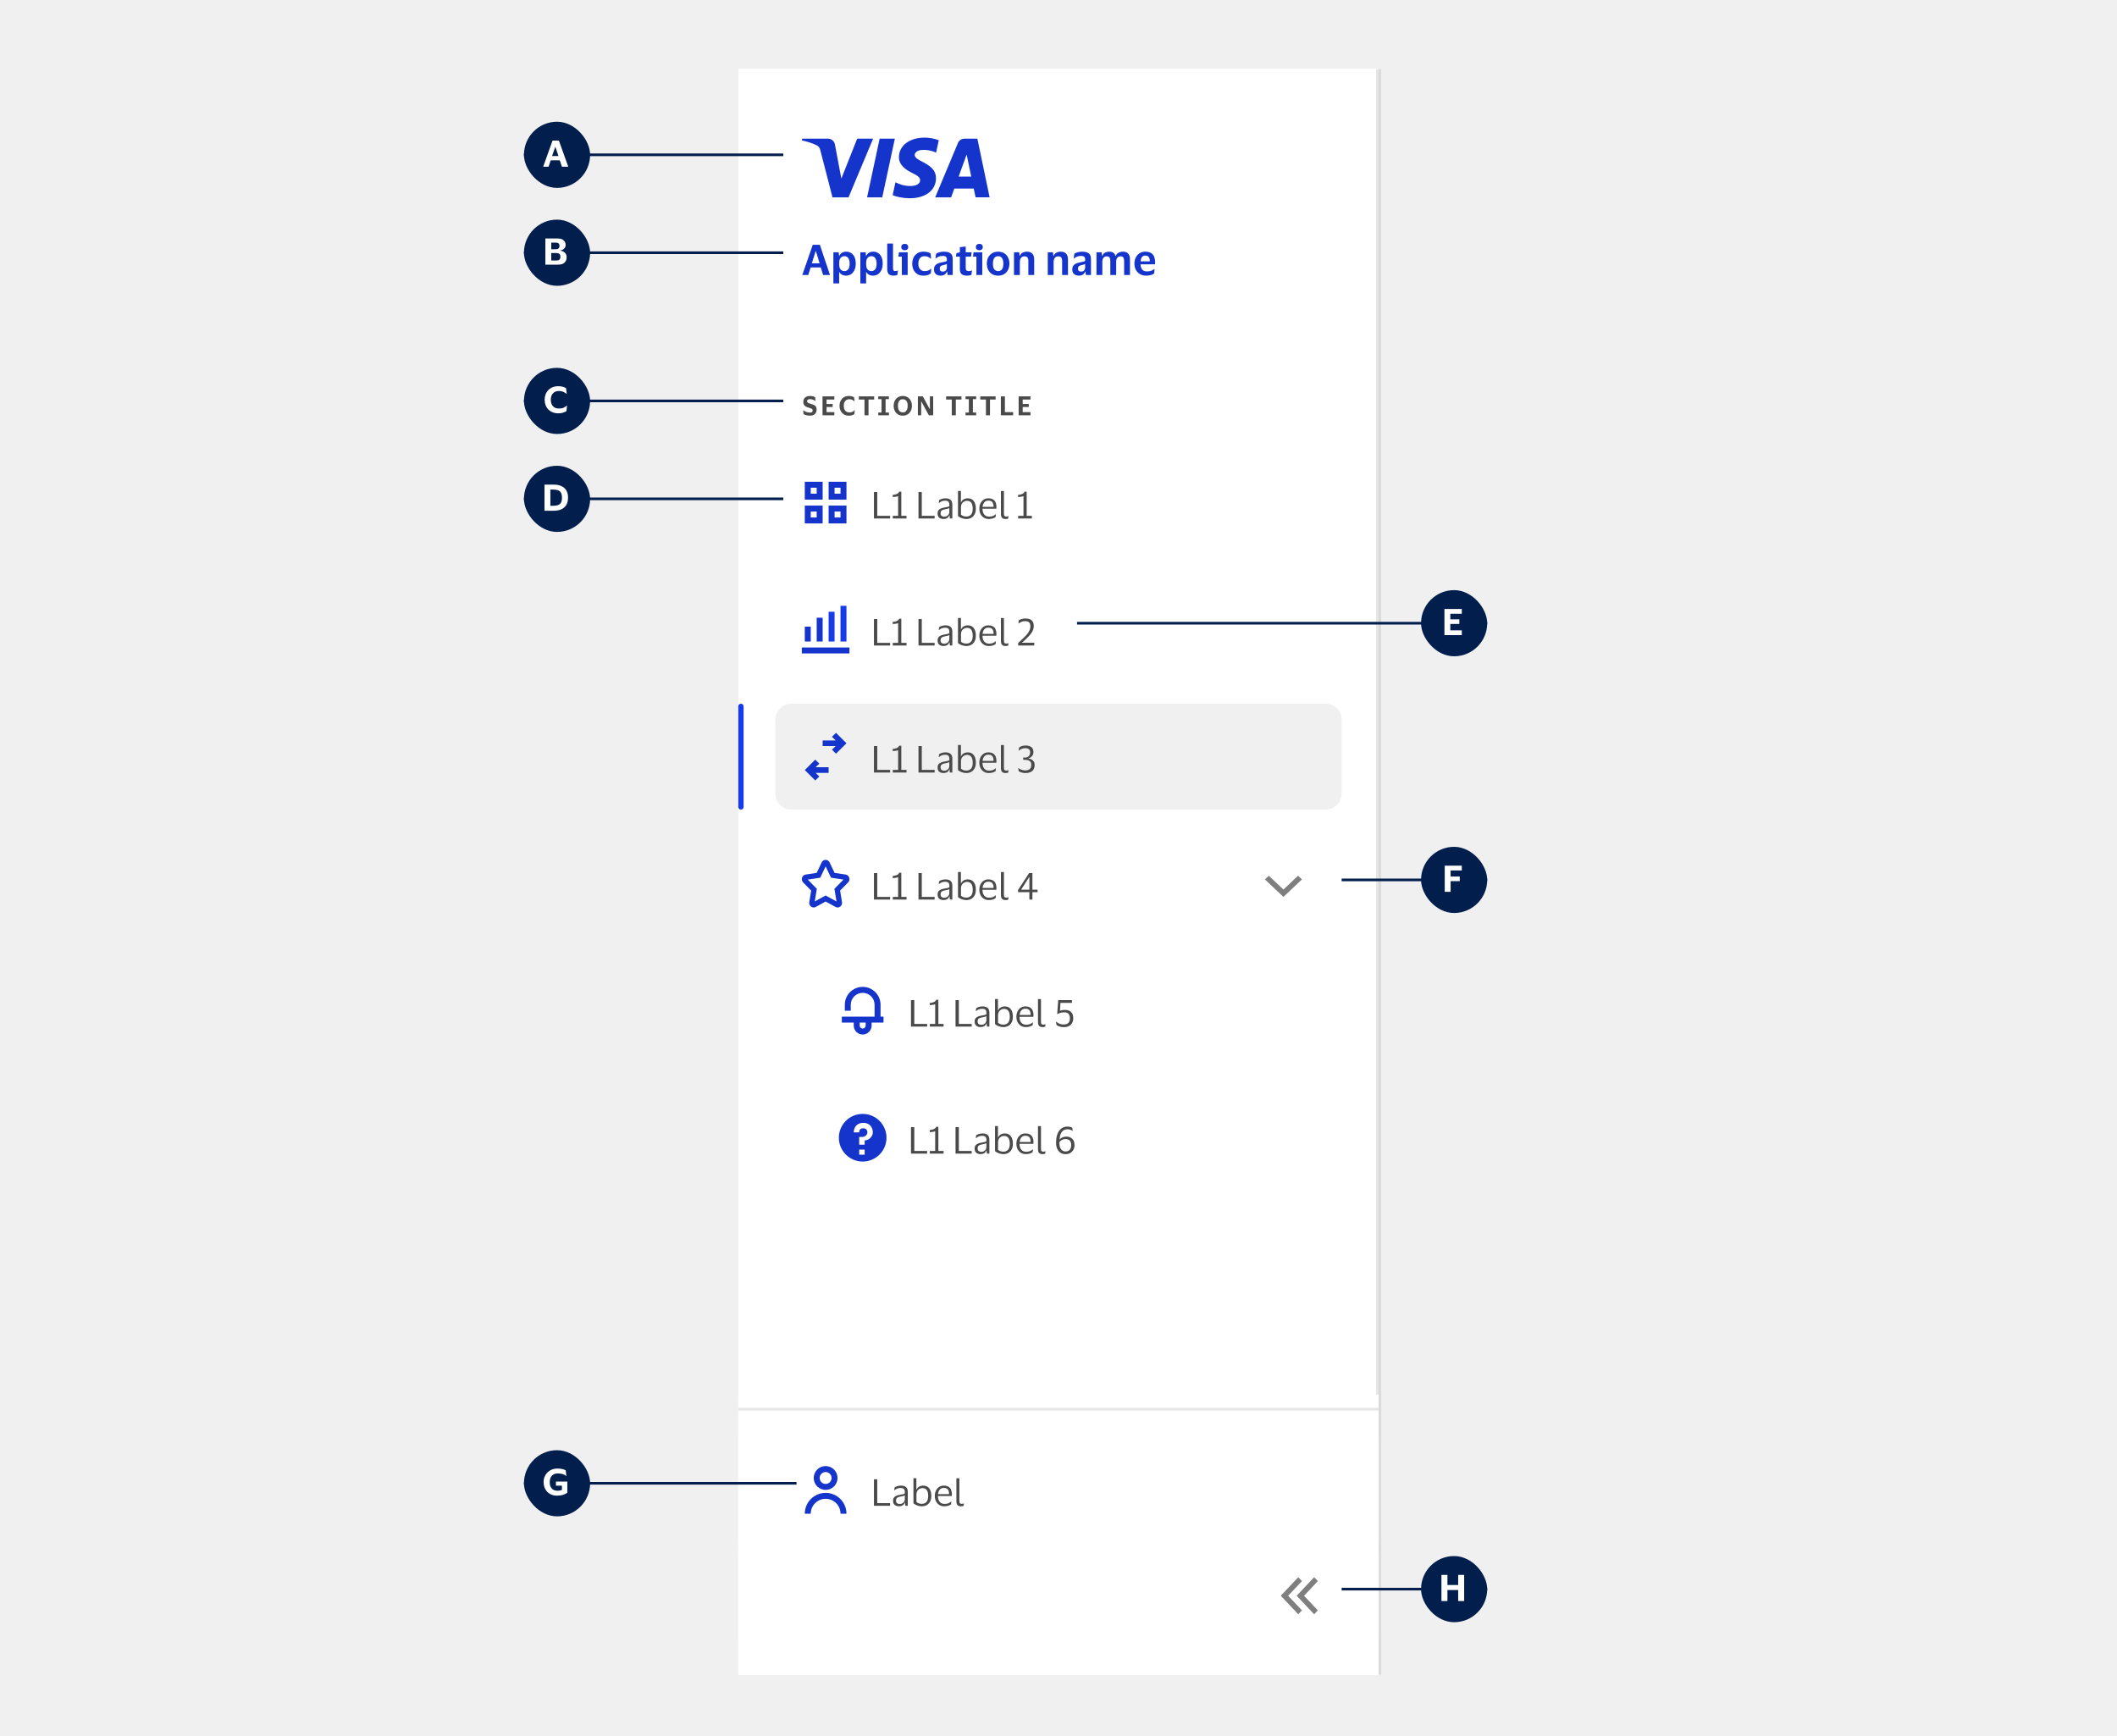 <svg width="800" height="656" viewBox="0 0 800 656" fill="none" xmlns="http://www.w3.org/2000/svg">
<rect width="800" height="656" fill="#F0F0F0"/>
<g filter="url(#filter0_d_36106_16233)">
<g filter="url(#filter1_d_36106_16233)">
<mask id="path-1-outside-1_36106_16233" maskUnits="userSpaceOnUse" x="279" y="24" width="243" height="607" fill="black">
<rect fill="white" x="279" y="24" width="243" height="607"/>
<path d="M279 24H521V631H279V24Z"/>
</mask>
<path d="M279 24H521V631H279V24Z" fill="white" shape-rendering="crispEdges"/>
<path d="M520 24V631H522V24H520Z" fill="black" fill-opacity="0.1" mask="url(#path-1-outside-1_36106_16233)"/>
<path fill-rule="evenodd" clip-rule="evenodd" d="M353.699 65.338C353.712 61.837 350.813 60.315 348.494 59.097C346.936 58.28 345.639 57.599 345.662 56.548C345.678 55.753 346.437 54.906 348.093 54.692C350.032 54.505 351.986 54.845 353.748 55.678L354.757 50.986C353.042 50.341 351.226 50.008 349.394 50C343.743 50 339.738 53.013 339.701 57.33C339.665 60.514 342.55 62.302 344.729 63.363C346.963 64.447 347.715 65.144 347.705 66.116C347.705 67.605 345.921 68.259 344.275 68.285C341.479 68.33 339.822 67.556 338.509 66.943L338.384 66.885L337.336 71.742C338.676 72.359 341.15 72.895 343.717 72.921C349.739 72.921 353.682 69.944 353.702 65.338H353.699ZM329.943 50.404L320.654 72.573H314.592L310.022 54.883C309.742 53.792 309.502 53.394 308.658 52.934C307.271 52.188 305.004 51.485 303 51.048L303.138 50.391H312.893C314.206 50.396 315.32 51.355 315.522 52.652L317.937 65.482L323.923 50.404H329.943ZM373.971 72.566H368.668L367.975 69.264H360.618L359.422 72.573H353.403L362.002 52.031C362.409 51.042 363.374 50.4 364.443 50.404H369.342L373.971 72.566ZM362.268 64.72L365.287 56.394L367.025 64.72H362.268ZM333.399 72.573L338.157 50.404H332.407L327.663 72.573H333.399Z" fill="#1434CB"/>
<path d="M305.432 101.921H303.176L307.144 90.497H309.816L313.656 101.921H311.048L310.168 99.057H306.328L305.432 101.921ZM306.792 97.489H309.72L308.328 92.913H308.216L306.792 97.489ZM323.379 97.633C323.379 98.572 323.214 99.382 322.883 100.065C322.563 100.737 322.131 101.254 321.587 101.617C321.043 101.98 320.43 102.161 319.747 102.161C319.129 102.161 318.595 102.038 318.147 101.793C317.71 101.537 317.39 101.212 317.187 100.817H317.107V105.089H314.931V93.329H316.931L317.091 94.737H317.171C317.342 94.225 317.667 93.825 318.147 93.537C318.627 93.249 319.171 93.105 319.779 93.105C320.473 93.105 321.091 93.276 321.635 93.617C322.179 93.948 322.606 94.449 322.915 95.121C323.225 95.782 323.379 96.62 323.379 97.633ZM317.139 97.153V98.097C317.139 98.844 317.321 99.425 317.683 99.841C318.057 100.246 318.542 100.449 319.139 100.449C319.726 100.449 320.195 100.22 320.547 99.761C320.899 99.292 321.075 98.582 321.075 97.633C321.075 96.684 320.899 95.975 320.547 95.505C320.195 95.036 319.726 94.801 319.139 94.801C318.542 94.801 318.057 95.009 317.683 95.425C317.321 95.831 317.139 96.406 317.139 97.153ZM333.567 97.633C333.567 98.572 333.402 99.382 333.071 100.065C332.751 100.737 332.319 101.254 331.775 101.617C331.231 101.98 330.618 102.161 329.935 102.161C329.316 102.161 328.783 102.038 328.335 101.793C327.898 101.537 327.578 101.212 327.375 100.817H327.295V105.089H325.119V93.329H327.119L327.279 94.737H327.359C327.53 94.225 327.855 93.825 328.335 93.537C328.815 93.249 329.359 93.105 329.967 93.105C330.66 93.105 331.279 93.276 331.823 93.617C332.367 93.948 332.794 94.449 333.103 95.121C333.412 95.782 333.567 96.62 333.567 97.633ZM327.327 97.153V98.097C327.327 98.844 327.508 99.425 327.871 99.841C328.244 100.246 328.73 100.449 329.327 100.449C329.914 100.449 330.383 100.22 330.735 99.761C331.087 99.292 331.263 98.582 331.263 97.633C331.263 96.684 331.087 95.975 330.735 95.505C330.383 95.036 329.914 94.801 329.327 94.801C328.73 94.801 328.244 95.009 327.871 95.425C327.508 95.831 327.327 96.406 327.327 97.153ZM337.466 99.329C337.466 99.777 337.536 100.076 337.674 100.225C337.813 100.364 338.032 100.433 338.33 100.433C338.64 100.433 338.938 100.364 339.226 100.225H339.322L339.098 101.905C338.981 101.98 338.778 102.038 338.49 102.081C338.202 102.134 337.957 102.161 337.754 102.161C336.901 102.161 336.272 101.964 335.866 101.569C335.472 101.174 335.274 100.518 335.274 99.601V90.033H337.466V99.329ZM341.9 92.561C341.516 92.561 341.201 92.454 340.956 92.241C340.71 92.028 340.588 91.734 340.588 91.361C340.588 90.977 340.71 90.678 340.956 90.465C341.201 90.252 341.516 90.145 341.9 90.145C342.294 90.145 342.609 90.252 342.844 90.465C343.078 90.678 343.196 90.977 343.196 91.361C343.196 91.734 343.078 92.028 342.844 92.241C342.609 92.454 342.294 92.561 341.9 92.561ZM343.004 93.329V101.921H340.796V94.977H339.5L339.708 93.329H343.004ZM344.734 97.633C344.734 96.769 344.899 95.996 345.23 95.313C345.571 94.63 346.057 94.092 346.686 93.697C347.326 93.302 348.094 93.105 348.99 93.105C349.651 93.105 350.206 93.174 350.654 93.313C351.113 93.452 351.459 93.617 351.694 93.809L351.838 95.729H351.694C351.374 95.43 351.027 95.201 350.654 95.041C350.281 94.881 349.827 94.801 349.294 94.801C348.633 94.801 348.089 95.041 347.662 95.521C347.246 96.001 347.038 96.705 347.038 97.633C347.038 98.582 347.262 99.292 347.71 99.761C348.169 100.22 348.729 100.449 349.39 100.449C349.955 100.449 350.419 100.374 350.782 100.225C351.145 100.065 351.47 99.852 351.758 99.585H351.902L351.774 101.265C351.539 101.489 351.187 101.697 350.718 101.889C350.259 102.07 349.678 102.161 348.974 102.161C348.078 102.161 347.31 101.964 346.67 101.569C346.041 101.174 345.561 100.636 345.23 99.953C344.899 99.27 344.734 98.497 344.734 97.633ZM353.496 95.681L353.736 93.873C354.034 93.649 354.456 93.468 355 93.329C355.554 93.18 356.098 93.105 356.632 93.105C357.773 93.105 358.621 93.313 359.176 93.729C359.741 94.135 360.024 94.855 360.024 95.889V101.921H358.088L357.928 100.593H357.832C357.64 101.105 357.352 101.494 356.968 101.761C356.584 102.028 356.072 102.161 355.432 102.161C354.973 102.161 354.557 102.081 354.184 101.921C353.81 101.75 353.512 101.494 353.288 101.153C353.064 100.801 352.952 100.348 352.952 99.793C352.952 99.239 353.069 98.79 353.304 98.449C353.538 98.097 353.858 97.825 354.264 97.633C354.68 97.43 355.16 97.281 355.704 97.185C356.408 97.057 356.904 96.951 357.192 96.865C357.49 96.78 357.698 96.684 357.816 96.577V96.065C357.816 95.596 357.704 95.254 357.48 95.041C357.256 94.817 356.824 94.705 356.184 94.705C355.661 94.705 355.181 94.796 354.744 94.977C354.306 95.148 353.928 95.382 353.608 95.681H353.496ZM357.816 99.121V97.713C357.613 97.884 357.106 98.055 356.296 98.225C355.954 98.3 355.672 98.428 355.448 98.609C355.224 98.79 355.112 99.094 355.112 99.521C355.112 99.927 355.218 100.214 355.432 100.385C355.645 100.545 355.917 100.625 356.248 100.625C356.781 100.625 357.176 100.476 357.432 100.177C357.688 99.868 357.816 99.516 357.816 99.121ZM364.935 99.281C364.935 99.74 365.037 100.049 365.239 100.209C365.442 100.369 365.703 100.449 366.023 100.449C366.311 100.449 366.541 100.428 366.711 100.385C366.893 100.332 367.058 100.268 367.207 100.193H367.303L367.079 101.841C366.962 101.926 366.743 102.001 366.423 102.065C366.103 102.129 365.773 102.161 365.431 102.161C364.482 102.161 363.794 101.964 363.367 101.569C362.941 101.174 362.727 100.534 362.727 99.649V94.977H361.239L361.447 93.665L362.727 93.345V91.409L364.935 91.153V93.329H367.175L366.935 94.977H364.935V99.281ZM370.087 92.561C369.703 92.561 369.388 92.454 369.143 92.241C368.898 92.028 368.775 91.734 368.775 91.361C368.775 90.977 368.898 90.678 369.143 90.465C369.388 90.252 369.703 90.145 370.087 90.145C370.482 90.145 370.796 90.252 371.031 90.465C371.266 90.678 371.383 90.977 371.383 91.361C371.383 91.734 371.266 92.028 371.031 92.241C370.796 92.454 370.482 92.561 370.087 92.561ZM371.191 93.329V101.921H368.983V94.977H367.687L367.895 93.329H371.191ZM377.194 93.105C378.079 93.105 378.842 93.302 379.482 93.697C380.122 94.092 380.607 94.63 380.938 95.313C381.279 95.985 381.45 96.758 381.45 97.633C381.45 98.497 381.279 99.27 380.938 99.953C380.607 100.636 380.122 101.174 379.482 101.569C378.842 101.964 378.079 102.161 377.194 102.161C376.298 102.161 375.53 101.964 374.89 101.569C374.25 101.174 373.759 100.636 373.418 99.953C373.087 99.27 372.922 98.497 372.922 97.633C372.922 96.758 373.087 95.985 373.418 95.313C373.759 94.63 374.25 94.092 374.89 93.697C375.53 93.302 376.298 93.105 377.194 93.105ZM377.194 100.449C377.812 100.449 378.292 100.225 378.634 99.777C378.986 99.319 379.162 98.604 379.162 97.633C379.162 96.652 378.986 95.937 378.634 95.489C378.292 95.031 377.812 94.801 377.194 94.801C376.564 94.801 376.079 95.031 375.738 95.489C375.396 95.937 375.226 96.652 375.226 97.633C375.226 98.604 375.396 99.319 375.738 99.777C376.079 100.225 376.564 100.449 377.194 100.449ZM387.133 94.865C386.579 94.865 386.147 95.057 385.837 95.441C385.539 95.825 385.389 96.332 385.389 96.961V101.921H383.181V93.329H385.149L385.293 94.721H385.389C385.539 94.316 385.752 93.996 386.029 93.761C386.317 93.526 386.637 93.361 386.989 93.265C387.352 93.159 387.715 93.105 388.077 93.105C388.963 93.105 389.64 93.35 390.109 93.841C390.579 94.332 390.813 95.068 390.813 96.049V101.921H388.605V96.625C388.605 96.017 388.493 95.575 388.269 95.297C388.045 95.009 387.667 94.865 387.133 94.865ZM399.899 94.865C399.344 94.865 398.912 95.057 398.603 95.441C398.304 95.825 398.155 96.332 398.155 96.961V101.921H395.947V93.329H397.915L398.059 94.721H398.155C398.304 94.316 398.518 93.996 398.795 93.761C399.083 93.526 399.403 93.361 399.755 93.265C400.118 93.159 400.48 93.105 400.843 93.105C401.728 93.105 402.406 93.35 402.875 93.841C403.344 94.332 403.579 95.068 403.579 96.049V101.921H401.371V96.625C401.371 96.017 401.259 95.575 401.035 95.297C400.811 95.009 400.432 94.865 399.899 94.865ZM405.746 95.681L405.986 93.873C406.284 93.649 406.706 93.468 407.25 93.329C407.804 93.18 408.348 93.105 408.882 93.105C410.023 93.105 410.871 93.313 411.426 93.729C411.991 94.135 412.274 94.855 412.274 95.889V101.921H410.338L410.178 100.593H410.082C409.89 101.105 409.602 101.494 409.218 101.761C408.834 102.028 408.322 102.161 407.682 102.161C407.223 102.161 406.807 102.081 406.434 101.921C406.06 101.75 405.762 101.494 405.538 101.153C405.314 100.801 405.202 100.348 405.202 99.793C405.202 99.239 405.319 98.79 405.554 98.449C405.788 98.097 406.108 97.825 406.514 97.633C406.93 97.43 407.41 97.281 407.954 97.185C408.658 97.057 409.154 96.951 409.442 96.865C409.74 96.78 409.948 96.684 410.066 96.577V96.065C410.066 95.596 409.954 95.254 409.73 95.041C409.506 94.817 409.074 94.705 408.434 94.705C407.911 94.705 407.431 94.796 406.994 94.977C406.556 95.148 406.178 95.382 405.858 95.681H405.746ZM410.066 99.121V97.713C409.863 97.884 409.356 98.055 408.546 98.225C408.204 98.3 407.922 98.428 407.698 98.609C407.474 98.79 407.362 99.094 407.362 99.521C407.362 99.927 407.468 100.214 407.682 100.385C407.895 100.545 408.167 100.625 408.498 100.625C409.031 100.625 409.426 100.476 409.682 100.177C409.938 99.868 410.066 99.516 410.066 99.121ZM418.225 94.865C417.681 94.865 417.265 95.057 416.977 95.441C416.7 95.814 416.561 96.311 416.561 96.929V101.921H414.353V93.329H416.321L416.465 94.721H416.561C416.785 94.113 417.132 93.692 417.601 93.457C418.081 93.222 418.599 93.105 419.153 93.105C420.433 93.105 421.233 93.644 421.553 94.721H421.649C421.788 94.316 422.001 93.996 422.289 93.761C422.577 93.526 422.903 93.361 423.265 93.265C423.639 93.159 424.007 93.105 424.369 93.105C426.129 93.105 427.009 94.092 427.009 96.065V101.921H424.801V96.625C424.801 96.017 424.7 95.575 424.497 95.297C424.305 95.009 423.953 94.865 423.441 94.865C422.897 94.865 422.487 95.052 422.209 95.425C421.932 95.799 421.793 96.3 421.793 96.929V101.921H419.585V96.625C419.585 96.017 419.484 95.575 419.281 95.297C419.089 95.009 418.737 94.865 418.225 94.865ZM433.391 100.561C434.042 100.561 434.581 100.481 435.007 100.321C435.445 100.161 435.834 99.942 436.175 99.665H436.303L436.159 101.329C435.914 101.542 435.53 101.734 435.007 101.905C434.485 102.076 433.85 102.161 433.103 102.161C432.207 102.161 431.429 101.964 430.767 101.569C430.106 101.174 429.594 100.636 429.231 99.953C428.869 99.27 428.687 98.497 428.687 97.633C428.687 96.769 428.858 95.996 429.199 95.313C429.541 94.63 430.015 94.092 430.623 93.697C431.242 93.302 431.957 93.105 432.767 93.105C433.717 93.105 434.463 93.281 435.007 93.633C435.562 93.985 435.951 94.465 436.175 95.073C436.399 95.671 436.511 96.343 436.511 97.089C436.511 97.196 436.506 97.329 436.495 97.489C436.485 97.638 436.474 97.766 436.463 97.873H430.991V97.921C431.034 98.753 431.253 99.404 431.647 99.873C432.042 100.332 432.623 100.561 433.391 100.561ZM432.815 94.577C432.25 94.577 431.823 94.764 431.535 95.137C431.258 95.51 431.087 96.049 431.023 96.753H434.495V96.481C434.495 95.905 434.357 95.447 434.079 95.105C433.813 94.753 433.391 94.577 432.815 94.577Z" fill="#1434CB"/>
<path d="M303.56 149.831C303.56 149.364 303.663 148.968 303.87 148.641C304.083 148.308 304.377 148.058 304.75 147.891C305.13 147.718 305.57 147.631 306.07 147.631C306.583 147.631 306.997 147.681 307.31 147.781C307.623 147.881 307.867 147.994 308.04 148.121L308.15 149.521H308.07C307.837 149.308 307.533 149.138 307.16 149.011C306.787 148.884 306.423 148.821 306.07 148.821C305.737 148.821 305.477 148.881 305.29 149.001C305.103 149.114 305.01 149.298 305.01 149.551C305.01 149.758 305.053 149.921 305.14 150.041C305.227 150.154 305.367 150.254 305.56 150.341C305.76 150.421 306.027 150.508 306.36 150.601C306.673 150.694 306.967 150.788 307.24 150.881C307.513 150.974 307.75 151.094 307.95 151.241C308.15 151.388 308.307 151.581 308.42 151.821C308.533 152.061 308.59 152.374 308.59 152.761C308.59 153.501 308.37 154.071 307.93 154.471C307.49 154.871 306.84 155.071 305.98 155.071C305.707 155.071 305.423 155.048 305.13 155.001C304.843 154.954 304.57 154.884 304.31 154.791C304.05 154.698 303.83 154.584 303.65 154.451L303.54 153.041H303.64C303.933 153.308 304.29 153.518 304.71 153.671C305.137 153.824 305.57 153.901 306.01 153.901C306.37 153.901 306.64 153.841 306.82 153.721C307.007 153.601 307.1 153.404 307.1 153.131C307.1 152.938 307.053 152.781 306.96 152.661C306.867 152.534 306.71 152.428 306.49 152.341C306.27 152.248 305.977 152.151 305.61 152.051C305.237 151.951 304.893 151.824 304.58 151.671C304.273 151.511 304.027 151.288 303.84 151.001C303.653 150.714 303.56 150.324 303.56 149.831ZM310.825 154.921V147.781H315.295V148.971H312.355V150.651H314.655V151.801H312.355V153.731H315.295V154.921H310.825ZM318.857 151.351C318.857 152.124 319.041 152.734 319.407 153.181C319.781 153.621 320.304 153.841 320.977 153.841C321.444 153.841 321.824 153.768 322.117 153.621C322.411 153.468 322.684 153.271 322.937 153.031H323.017L322.857 154.451C322.657 154.631 322.374 154.781 322.007 154.901C321.641 155.014 321.227 155.071 320.767 155.071C320.214 155.071 319.721 154.978 319.287 154.791C318.854 154.598 318.484 154.331 318.177 153.991C317.877 153.651 317.647 153.258 317.487 152.811C317.327 152.358 317.247 151.871 317.247 151.351C317.247 150.658 317.387 150.031 317.667 149.471C317.947 148.904 318.347 148.458 318.867 148.131C319.394 147.798 320.024 147.631 320.757 147.631C321.217 147.631 321.611 147.678 321.937 147.771C322.271 147.864 322.551 148.004 322.777 148.191L322.937 149.651H322.847C322.627 149.398 322.351 149.204 322.017 149.071C321.691 148.931 321.341 148.861 320.967 148.861C320.301 148.861 319.781 149.084 319.407 149.531C319.041 149.971 318.857 150.578 318.857 151.351ZM326.68 154.921V148.971H324.54V147.781H330.34V148.971H328.21V154.921H326.68ZM331.881 154.921V153.881H333.131V148.821H331.881V147.781H335.911V148.821H334.661V153.881H335.911V154.921H331.881ZM337.708 151.351C337.708 150.644 337.848 150.011 338.128 149.451C338.408 148.884 338.805 148.441 339.318 148.121C339.838 147.794 340.452 147.631 341.158 147.631C341.865 147.631 342.475 147.794 342.988 148.121C343.508 148.441 343.908 148.884 344.188 149.451C344.468 150.011 344.608 150.644 344.608 151.351C344.608 152.051 344.468 152.684 344.188 153.251C343.908 153.811 343.508 154.254 342.988 154.581C342.475 154.908 341.865 155.071 341.158 155.071C340.452 155.071 339.838 154.908 339.318 154.581C338.805 154.254 338.408 153.811 338.128 153.251C337.848 152.684 337.708 152.051 337.708 151.351ZM342.998 151.351C342.998 150.544 342.838 149.928 342.518 149.501C342.198 149.074 341.745 148.861 341.158 148.861C340.578 148.861 340.125 149.074 339.798 149.501C339.478 149.928 339.318 150.544 339.318 151.351C339.318 152.144 339.478 152.758 339.798 153.191C340.125 153.624 340.578 153.841 341.158 153.841C341.745 153.841 342.198 153.624 342.518 153.191C342.838 152.758 342.998 152.144 342.998 151.351ZM346.86 154.921V147.781H348.74L351.33 152.571H351.4V147.781H352.64V154.921H350.99L348.17 149.711H348.11V154.921H346.86ZM359.668 154.921V148.971H357.528V147.781H363.328V148.971H361.198V154.921H359.668ZM364.869 154.921V153.881H366.119V148.821H364.869V147.781H368.899V148.821H367.649V153.881H368.899V154.921H364.869ZM372.577 154.921V148.971H370.437V147.781H376.237V148.971H374.107V154.921H372.577ZM378.217 154.921V147.781H379.747V153.731H382.857V154.921H378.217ZM384.94 154.921V147.781H389.41V148.971H386.47V150.651H388.77V151.801H386.47V153.731H389.41V154.921H384.94Z" fill="#4A4A4A"/>
<path fill-rule="evenodd" clip-rule="evenodd" d="M306.375 182.296H308.625V184.546H306.375V182.296ZM304.125 186.796V180.046H310.875V186.796H304.125ZM306.375 191.296H308.625V193.546H306.375V191.296ZM304.125 195.796V189.046H310.875V195.796H304.125ZM317.625 182.296H315.375V184.546H317.625V182.296ZM313.125 180.046V186.796H319.875V180.046H313.125ZM315.375 191.296H317.625V193.546H315.375V191.296ZM313.125 195.796V189.046H319.875V195.796H313.125Z" fill="#1434CB"/>
<path d="M330.26 193.921V183.925H331.506V192.913H336.364V193.921H330.26ZM337.38 193.921V192.913H339.396V185.465C339.302 185.521 339.134 185.577 338.892 185.633C338.649 185.68 338.383 185.722 338.094 185.759C337.814 185.787 337.566 185.801 337.352 185.801V185.003C337.884 184.975 338.378 184.872 338.836 184.695C339.302 184.508 339.62 184.21 339.788 183.799H340.6V192.913H342.574V193.921H337.38ZM347.09 193.921V183.925H348.336V192.913H353.194V193.921H347.09ZM354.756 188.083L354.882 186.991C355.143 186.804 355.484 186.646 355.904 186.515C356.324 186.375 356.772 186.305 357.248 186.305C358.134 186.305 358.792 186.496 359.222 186.879C359.66 187.252 359.88 187.868 359.88 188.727V193.921H358.942L358.83 192.717H358.746C358.578 193.193 358.302 193.548 357.92 193.781C357.537 194.005 357.066 194.117 356.506 194.117C356.114 194.117 355.75 194.047 355.414 193.907C355.078 193.767 354.807 193.548 354.602 193.249C354.406 192.941 354.308 192.54 354.308 192.045C354.308 191.345 354.522 190.832 354.952 190.505C355.381 190.178 355.946 189.95 356.646 189.819C357.234 189.716 357.705 189.628 358.06 189.553C358.414 189.469 358.648 189.362 358.76 189.231V188.783C358.76 188.242 358.643 187.845 358.41 187.593C358.176 187.332 357.742 187.201 357.108 187.201C356.697 187.201 356.291 187.276 355.89 187.425C355.498 187.574 355.152 187.794 354.854 188.083H354.756ZM358.746 191.485V189.973C358.624 190.076 358.4 190.169 358.074 190.253C357.747 190.328 357.341 190.412 356.856 190.505C356.445 190.589 356.104 190.729 355.834 190.925C355.572 191.121 355.442 191.471 355.442 191.975C355.442 192.432 355.568 192.759 355.82 192.955C356.072 193.151 356.408 193.249 356.828 193.249C357.229 193.249 357.574 193.16 357.864 192.983C358.153 192.806 358.372 192.582 358.522 192.311C358.671 192.04 358.746 191.765 358.746 191.485ZM365.18 194.117C364.75 194.117 364.33 194.061 363.92 193.949C363.518 193.837 363.15 193.697 362.814 193.529C362.487 193.352 362.221 193.17 362.016 192.983V183.519H363.122V187.845H363.178C363.383 187.313 363.719 186.926 364.186 186.683C364.652 186.431 365.161 186.305 365.712 186.305C366.692 186.305 367.443 186.646 367.966 187.327C368.498 187.999 368.764 188.96 368.764 190.211C368.764 191.07 368.605 191.788 368.288 192.367C367.97 192.946 367.541 193.384 367 193.683C366.458 193.972 365.852 194.117 365.18 194.117ZM365.194 193.193C365.894 193.193 366.468 192.96 366.916 192.493C367.364 192.017 367.588 191.256 367.588 190.211C367.588 188.232 366.86 187.243 365.404 187.243C365.012 187.243 364.643 187.341 364.298 187.537C363.952 187.724 363.672 187.994 363.458 188.349C363.252 188.704 363.15 189.124 363.15 189.609V192.465C363.374 192.689 363.658 192.866 364.004 192.997C364.358 193.128 364.755 193.193 365.194 193.193ZM373.74 193.221C374.356 193.221 374.846 193.142 375.21 192.983C375.583 192.824 375.928 192.605 376.246 192.325H376.344L376.246 193.361C376.04 193.538 375.714 193.711 375.266 193.879C374.827 194.038 374.286 194.117 373.642 194.117C372.932 194.117 372.312 193.949 371.78 193.613C371.248 193.277 370.832 192.815 370.534 192.227C370.235 191.639 370.086 190.967 370.086 190.211C370.086 189.455 370.23 188.783 370.52 188.195C370.809 187.607 371.206 187.145 371.71 186.809C372.223 186.473 372.802 186.305 373.446 186.305C374.192 186.305 374.794 186.445 375.252 186.725C375.709 186.996 376.04 187.378 376.246 187.873C376.451 188.368 376.554 188.942 376.554 189.595C376.554 189.688 376.544 189.796 376.526 189.917C376.516 190.038 376.507 190.146 376.498 190.239H371.276V190.295C371.285 191.2 371.504 191.914 371.934 192.437C372.372 192.96 372.974 193.221 373.74 193.221ZM373.46 187.173C372.844 187.173 372.349 187.378 371.976 187.789C371.612 188.2 371.388 188.778 371.304 189.525H375.462V189.371C375.462 188.699 375.317 188.167 375.028 187.775C374.738 187.374 374.216 187.173 373.46 187.173ZM379.378 192.031C379.378 192.507 379.448 192.82 379.588 192.969C379.728 193.118 379.942 193.193 380.232 193.193C380.4 193.193 380.54 193.179 380.652 193.151C380.773 193.123 380.89 193.086 381.002 193.039H381.086L380.988 193.949C380.866 194.005 380.712 194.047 380.526 194.075C380.348 194.103 380.166 194.117 379.98 194.117C379.41 194.117 378.976 193.972 378.678 193.683C378.388 193.394 378.244 192.89 378.244 192.171V183.533H379.378V192.031ZM384.753 193.921V192.913H386.769V185.465C386.675 185.521 386.507 185.577 386.265 185.633C386.022 185.68 385.756 185.722 385.467 185.759C385.187 185.787 384.939 185.801 384.725 185.801V185.003C385.257 184.975 385.751 184.872 386.209 184.695C386.675 184.508 386.993 184.21 387.161 183.799H387.973V192.913H389.947V193.921H384.753Z" fill="#4A4A4A"/>
<g clip-path="url(#clip0_36106_16233)">
<path fill-rule="evenodd" clip-rule="evenodd" d="M308.625 240.421L308.625 231.421H310.875L310.875 240.421H308.625ZM304.125 240.421L304.125 234.796H306.375L306.375 240.421H304.125ZM303 244.921H321V242.671H303V244.921Z" fill="#1434CB"/>
<path fill-rule="evenodd" clip-rule="evenodd" d="M317.625 226.921L317.625 240.421H319.875L319.875 226.921H317.625ZM313.125 229.171L313.125 240.421H315.375L315.375 229.171H313.125Z" fill="#173BE8"/>
</g>
<path d="M330.26 241.921V231.925H331.506V240.913H336.364V241.921H330.26ZM337.38 241.921V240.913H339.396V233.465C339.302 233.521 339.134 233.577 338.892 233.633C338.649 233.68 338.383 233.722 338.094 233.759C337.814 233.787 337.566 233.801 337.352 233.801V233.003C337.884 232.975 338.378 232.872 338.836 232.695C339.302 232.508 339.62 232.21 339.788 231.799H340.6V240.913H342.574V241.921H337.38ZM347.09 241.921V231.925H348.336V240.913H353.194V241.921H347.09ZM354.756 236.083L354.882 234.991C355.143 234.804 355.484 234.646 355.904 234.515C356.324 234.375 356.772 234.305 357.248 234.305C358.134 234.305 358.792 234.496 359.222 234.879C359.66 235.252 359.88 235.868 359.88 236.727V241.921H358.942L358.83 240.717H358.746C358.578 241.193 358.302 241.548 357.92 241.781C357.537 242.005 357.066 242.117 356.506 242.117C356.114 242.117 355.75 242.047 355.414 241.907C355.078 241.767 354.807 241.548 354.602 241.249C354.406 240.941 354.308 240.54 354.308 240.045C354.308 239.345 354.522 238.832 354.952 238.505C355.381 238.178 355.946 237.95 356.646 237.819C357.234 237.716 357.705 237.628 358.06 237.553C358.414 237.469 358.648 237.362 358.76 237.231V236.783C358.76 236.242 358.643 235.845 358.41 235.593C358.176 235.332 357.742 235.201 357.108 235.201C356.697 235.201 356.291 235.276 355.89 235.425C355.498 235.574 355.152 235.794 354.854 236.083H354.756ZM358.746 239.485V237.973C358.624 238.076 358.4 238.169 358.074 238.253C357.747 238.328 357.341 238.412 356.856 238.505C356.445 238.589 356.104 238.729 355.834 238.925C355.572 239.121 355.442 239.471 355.442 239.975C355.442 240.432 355.568 240.759 355.82 240.955C356.072 241.151 356.408 241.249 356.828 241.249C357.229 241.249 357.574 241.16 357.864 240.983C358.153 240.806 358.372 240.582 358.522 240.311C358.671 240.04 358.746 239.765 358.746 239.485ZM365.18 242.117C364.75 242.117 364.33 242.061 363.92 241.949C363.518 241.837 363.15 241.697 362.814 241.529C362.487 241.352 362.221 241.17 362.016 240.983V231.519H363.122V235.845H363.178C363.383 235.313 363.719 234.926 364.186 234.683C364.652 234.431 365.161 234.305 365.712 234.305C366.692 234.305 367.443 234.646 367.966 235.327C368.498 235.999 368.764 236.96 368.764 238.211C368.764 239.07 368.605 239.788 368.288 240.367C367.97 240.946 367.541 241.384 367 241.683C366.458 241.972 365.852 242.117 365.18 242.117ZM365.194 241.193C365.894 241.193 366.468 240.96 366.916 240.493C367.364 240.017 367.588 239.256 367.588 238.211C367.588 236.232 366.86 235.243 365.404 235.243C365.012 235.243 364.643 235.341 364.298 235.537C363.952 235.724 363.672 235.994 363.458 236.349C363.252 236.704 363.15 237.124 363.15 237.609V240.465C363.374 240.689 363.658 240.866 364.004 240.997C364.358 241.128 364.755 241.193 365.194 241.193ZM373.74 241.221C374.356 241.221 374.846 241.142 375.21 240.983C375.583 240.824 375.928 240.605 376.246 240.325H376.344L376.246 241.361C376.04 241.538 375.714 241.711 375.266 241.879C374.827 242.038 374.286 242.117 373.642 242.117C372.932 242.117 372.312 241.949 371.78 241.613C371.248 241.277 370.832 240.815 370.534 240.227C370.235 239.639 370.086 238.967 370.086 238.211C370.086 237.455 370.23 236.783 370.52 236.195C370.809 235.607 371.206 235.145 371.71 234.809C372.223 234.473 372.802 234.305 373.446 234.305C374.192 234.305 374.794 234.445 375.252 234.725C375.709 234.996 376.04 235.378 376.246 235.873C376.451 236.368 376.554 236.942 376.554 237.595C376.554 237.688 376.544 237.796 376.526 237.917C376.516 238.038 376.507 238.146 376.498 238.239H371.276V238.295C371.285 239.2 371.504 239.914 371.934 240.437C372.372 240.96 372.974 241.221 373.74 241.221ZM373.46 235.173C372.844 235.173 372.349 235.378 371.976 235.789C371.612 236.2 371.388 236.778 371.304 237.525H375.462V237.371C375.462 236.699 375.317 236.167 375.028 235.775C374.738 235.374 374.216 235.173 373.46 235.173ZM379.378 240.031C379.378 240.507 379.448 240.82 379.588 240.969C379.728 241.118 379.942 241.193 380.232 241.193C380.4 241.193 380.54 241.179 380.652 241.151C380.773 241.123 380.89 241.086 381.002 241.039H381.086L380.988 241.949C380.866 242.005 380.712 242.047 380.526 242.075C380.348 242.103 380.166 242.117 379.98 242.117C379.41 242.117 378.976 241.972 378.678 241.683C378.388 241.394 378.244 240.89 378.244 240.171V231.533H379.378V240.031ZM387.301 232.723C386.927 232.723 386.531 232.798 386.111 232.947C385.691 233.087 385.317 233.297 384.991 233.577H384.865L384.963 232.401C385.317 232.177 385.714 232.009 386.153 231.897C386.601 231.776 387.025 231.715 387.427 231.715C388.099 231.715 388.673 231.804 389.149 231.981C389.625 232.158 389.989 232.457 390.241 232.877C390.502 233.288 390.637 233.852 390.647 234.571C390.647 235.075 390.563 235.546 390.395 235.985C390.236 236.424 390.026 236.83 389.765 237.203C389.513 237.567 389.251 237.894 388.981 238.183C388.794 238.388 388.547 238.645 388.239 238.953C387.94 239.252 387.609 239.569 387.245 239.905C386.89 240.241 386.535 240.563 386.181 240.871H390.885L390.787 241.921H384.767V240.969C385.317 240.456 385.789 240.017 386.181 239.653C386.573 239.28 386.918 238.944 387.217 238.645C387.515 238.346 387.8 238.043 388.071 237.735C388.425 237.324 388.729 236.853 388.981 236.321C389.242 235.789 389.373 235.238 389.373 234.669C389.373 233.95 389.2 233.446 388.855 233.157C388.519 232.868 388.001 232.723 387.301 232.723Z" fill="#4A4A4A"/>
<line x1="280" y1="264.921" x2="280" y2="302.921" stroke="#173BE8" stroke-width="2" stroke-linecap="round"/>
<path d="M293 269.921C293 266.607 295.686 263.921 299 263.921H501C504.314 263.921 507 266.607 507 269.921V297.921C507 301.235 504.314 303.921 501 303.921H299C295.686 303.921 293 301.235 293 297.921V269.921Z" fill="#F0F0F0"/>
<g clip-path="url(#clip1_36106_16233)">
<path d="M308.085 292.921L309.604 291.414L308.213 290.045L313.125 290.045L313.125 287.922H312.055L308.213 287.922L309.604 286.553L308.085 285.046L304.125 288.984L308.085 292.921Z" fill="#1434CB"/>
<path d="M315.915 274.921L314.396 276.428L315.787 277.797H310.875V279.92H311.945H315.787L314.396 281.289L315.915 282.796L319.875 278.859L315.915 274.921Z" fill="#1434CB"/>
</g>
<path d="M330.26 289.921V279.925H331.506V288.913H336.364V289.921H330.26ZM337.38 289.921V288.913H339.396V281.465C339.302 281.521 339.134 281.577 338.892 281.633C338.649 281.68 338.383 281.722 338.094 281.759C337.814 281.787 337.566 281.801 337.352 281.801V281.003C337.884 280.975 338.378 280.872 338.836 280.695C339.302 280.508 339.62 280.21 339.788 279.799H340.6V288.913H342.574V289.921H337.38ZM347.09 289.921V279.925H348.336V288.913H353.194V289.921H347.09ZM354.756 284.083L354.882 282.991C355.143 282.804 355.484 282.646 355.904 282.515C356.324 282.375 356.772 282.305 357.248 282.305C358.134 282.305 358.792 282.496 359.222 282.879C359.66 283.252 359.88 283.868 359.88 284.727V289.921H358.942L358.83 288.717H358.746C358.578 289.193 358.302 289.548 357.92 289.781C357.537 290.005 357.066 290.117 356.506 290.117C356.114 290.117 355.75 290.047 355.414 289.907C355.078 289.767 354.807 289.548 354.602 289.249C354.406 288.941 354.308 288.54 354.308 288.045C354.308 287.345 354.522 286.832 354.952 286.505C355.381 286.178 355.946 285.95 356.646 285.819C357.234 285.716 357.705 285.628 358.06 285.553C358.414 285.469 358.648 285.362 358.76 285.231V284.783C358.76 284.242 358.643 283.845 358.41 283.593C358.176 283.332 357.742 283.201 357.108 283.201C356.697 283.201 356.291 283.276 355.89 283.425C355.498 283.574 355.152 283.794 354.854 284.083H354.756ZM358.746 287.485V285.973C358.624 286.076 358.4 286.169 358.074 286.253C357.747 286.328 357.341 286.412 356.856 286.505C356.445 286.589 356.104 286.729 355.834 286.925C355.572 287.121 355.442 287.471 355.442 287.975C355.442 288.432 355.568 288.759 355.82 288.955C356.072 289.151 356.408 289.249 356.828 289.249C357.229 289.249 357.574 289.16 357.864 288.983C358.153 288.806 358.372 288.582 358.522 288.311C358.671 288.04 358.746 287.765 358.746 287.485ZM365.18 290.117C364.75 290.117 364.33 290.061 363.92 289.949C363.518 289.837 363.15 289.697 362.814 289.529C362.487 289.352 362.221 289.17 362.016 288.983V279.519H363.122V283.845H363.178C363.383 283.313 363.719 282.926 364.186 282.683C364.652 282.431 365.161 282.305 365.712 282.305C366.692 282.305 367.443 282.646 367.966 283.327C368.498 283.999 368.764 284.96 368.764 286.211C368.764 287.07 368.605 287.788 368.288 288.367C367.97 288.946 367.541 289.384 367 289.683C366.458 289.972 365.852 290.117 365.18 290.117ZM365.194 289.193C365.894 289.193 366.468 288.96 366.916 288.493C367.364 288.017 367.588 287.256 367.588 286.211C367.588 284.232 366.86 283.243 365.404 283.243C365.012 283.243 364.643 283.341 364.298 283.537C363.952 283.724 363.672 283.994 363.458 284.349C363.252 284.704 363.15 285.124 363.15 285.609V288.465C363.374 288.689 363.658 288.866 364.004 288.997C364.358 289.128 364.755 289.193 365.194 289.193ZM373.74 289.221C374.356 289.221 374.846 289.142 375.21 288.983C375.583 288.824 375.928 288.605 376.246 288.325H376.344L376.246 289.361C376.04 289.538 375.714 289.711 375.266 289.879C374.827 290.038 374.286 290.117 373.642 290.117C372.932 290.117 372.312 289.949 371.78 289.613C371.248 289.277 370.832 288.815 370.534 288.227C370.235 287.639 370.086 286.967 370.086 286.211C370.086 285.455 370.23 284.783 370.52 284.195C370.809 283.607 371.206 283.145 371.71 282.809C372.223 282.473 372.802 282.305 373.446 282.305C374.192 282.305 374.794 282.445 375.252 282.725C375.709 282.996 376.04 283.378 376.246 283.873C376.451 284.368 376.554 284.942 376.554 285.595C376.554 285.688 376.544 285.796 376.526 285.917C376.516 286.038 376.507 286.146 376.498 286.239H371.276V286.295C371.285 287.2 371.504 287.914 371.934 288.437C372.372 288.96 372.974 289.221 373.74 289.221ZM373.46 283.173C372.844 283.173 372.349 283.378 371.976 283.789C371.612 284.2 371.388 284.778 371.304 285.525H375.462V285.371C375.462 284.699 375.317 284.167 375.028 283.775C374.738 283.374 374.216 283.173 373.46 283.173ZM379.378 288.031C379.378 288.507 379.448 288.82 379.588 288.969C379.728 289.118 379.942 289.193 380.232 289.193C380.4 289.193 380.54 289.179 380.652 289.151C380.773 289.123 380.89 289.086 381.002 289.039H381.086L380.988 289.949C380.866 290.005 380.712 290.047 380.526 290.075C380.348 290.103 380.166 290.117 379.98 290.117C379.41 290.117 378.976 289.972 378.678 289.683C378.388 289.394 378.244 288.89 378.244 288.171V279.533H379.378V288.031ZM390.983 287.009C390.983 287.784 390.824 288.4 390.507 288.857C390.189 289.314 389.765 289.641 389.233 289.837C388.71 290.033 388.131 290.131 387.497 290.131C387.189 290.131 386.871 290.098 386.545 290.033C386.218 289.968 385.915 289.884 385.635 289.781C385.355 289.669 385.131 289.552 384.963 289.431L384.781 288.241H384.893C385.238 288.549 385.649 288.773 386.125 288.913C386.601 289.053 387.025 289.123 387.399 289.123C388.108 289.123 388.673 288.964 389.093 288.647C389.513 288.33 389.723 287.765 389.723 286.953C389.723 286.496 389.615 286.136 389.401 285.875C389.195 285.604 388.92 285.413 388.575 285.301C388.229 285.189 387.851 285.133 387.441 285.133H386.699L386.601 284.279H387.273C387.954 284.279 388.458 284.088 388.785 283.705C389.121 283.322 389.289 282.86 389.289 282.319C389.289 281.787 389.139 281.39 388.841 281.129C388.551 280.858 388.066 280.723 387.385 280.723C386.918 280.723 386.475 280.812 386.055 280.989C385.635 281.166 385.303 281.386 385.061 281.647H384.949L385.103 280.485C385.383 280.252 385.742 280.065 386.181 279.925C386.629 279.785 387.086 279.715 387.553 279.715C388.477 279.715 389.2 279.911 389.723 280.303C390.255 280.695 390.521 281.32 390.521 282.179C390.521 282.646 390.432 283.038 390.255 283.355C390.077 283.672 389.844 283.929 389.555 284.125C389.265 284.321 388.953 284.466 388.617 284.559V284.601C389.018 284.657 389.396 284.778 389.751 284.965C390.115 285.142 390.409 285.399 390.633 285.735C390.866 286.062 390.983 286.486 390.983 287.009Z" fill="#4A4A4A"/>
<g clip-path="url(#clip2_36106_16233)">
<path fill-rule="evenodd" clip-rule="evenodd" d="M314.026 329.662L313.57 328.7L312 325.388L310.43 328.7L309.974 329.662L308.922 329.821L305.249 330.377L307.961 333.13L308.675 333.855L308.509 334.858L307.886 338.64L311.04 336.914L312 336.388L312.96 336.914L316.114 338.64L315.491 334.858L315.325 333.855L316.039 333.13L318.751 330.377L315.078 329.821L314.026 329.662ZM316.702 338.962L316.701 338.962L316.702 338.962ZM315.377 327.844L313.507 323.896C312.89 322.596 311.11 322.596 310.493 323.896L308.623 327.844L304.44 328.477C303.062 328.685 302.512 330.449 303.509 331.461L306.536 334.533L305.821 338.872C305.586 340.301 307.026 341.391 308.259 340.716L312 338.668L315.741 340.716C316.974 341.391 318.414 340.301 318.179 338.872L317.464 334.533L320.491 331.461C321.488 330.449 320.938 328.685 319.56 328.477L315.377 327.844Z" fill="#1434CB"/>
</g>
<path d="M330.26 337.921V327.925H331.506V336.913H336.364V337.921H330.26ZM337.38 337.921V336.913H339.396V329.465C339.302 329.521 339.134 329.577 338.892 329.633C338.649 329.68 338.383 329.722 338.094 329.759C337.814 329.787 337.566 329.801 337.352 329.801V329.003C337.884 328.975 338.378 328.872 338.836 328.695C339.302 328.508 339.62 328.21 339.788 327.799H340.6V336.913H342.574V337.921H337.38ZM347.09 337.921V327.925H348.336V336.913H353.194V337.921H347.09ZM354.756 332.083L354.882 330.991C355.143 330.804 355.484 330.646 355.904 330.515C356.324 330.375 356.772 330.305 357.248 330.305C358.134 330.305 358.792 330.496 359.222 330.879C359.66 331.252 359.88 331.868 359.88 332.727V337.921H358.942L358.83 336.717H358.746C358.578 337.193 358.302 337.548 357.92 337.781C357.537 338.005 357.066 338.117 356.506 338.117C356.114 338.117 355.75 338.047 355.414 337.907C355.078 337.767 354.807 337.548 354.602 337.249C354.406 336.941 354.308 336.54 354.308 336.045C354.308 335.345 354.522 334.832 354.952 334.505C355.381 334.178 355.946 333.95 356.646 333.819C357.234 333.716 357.705 333.628 358.06 333.553C358.414 333.469 358.648 333.362 358.76 333.231V332.783C358.76 332.242 358.643 331.845 358.41 331.593C358.176 331.332 357.742 331.201 357.108 331.201C356.697 331.201 356.291 331.276 355.89 331.425C355.498 331.574 355.152 331.794 354.854 332.083H354.756ZM358.746 335.485V333.973C358.624 334.076 358.4 334.169 358.074 334.253C357.747 334.328 357.341 334.412 356.856 334.505C356.445 334.589 356.104 334.729 355.834 334.925C355.572 335.121 355.442 335.471 355.442 335.975C355.442 336.432 355.568 336.759 355.82 336.955C356.072 337.151 356.408 337.249 356.828 337.249C357.229 337.249 357.574 337.16 357.864 336.983C358.153 336.806 358.372 336.582 358.522 336.311C358.671 336.04 358.746 335.765 358.746 335.485ZM365.18 338.117C364.75 338.117 364.33 338.061 363.92 337.949C363.518 337.837 363.15 337.697 362.814 337.529C362.487 337.352 362.221 337.17 362.016 336.983V327.519H363.122V331.845H363.178C363.383 331.313 363.719 330.926 364.186 330.683C364.652 330.431 365.161 330.305 365.712 330.305C366.692 330.305 367.443 330.646 367.966 331.327C368.498 331.999 368.764 332.96 368.764 334.211C368.764 335.07 368.605 335.788 368.288 336.367C367.97 336.946 367.541 337.384 367 337.683C366.458 337.972 365.852 338.117 365.18 338.117ZM365.194 337.193C365.894 337.193 366.468 336.96 366.916 336.493C367.364 336.017 367.588 335.256 367.588 334.211C367.588 332.232 366.86 331.243 365.404 331.243C365.012 331.243 364.643 331.341 364.298 331.537C363.952 331.724 363.672 331.994 363.458 332.349C363.252 332.704 363.15 333.124 363.15 333.609V336.465C363.374 336.689 363.658 336.866 364.004 336.997C364.358 337.128 364.755 337.193 365.194 337.193ZM373.74 337.221C374.356 337.221 374.846 337.142 375.21 336.983C375.583 336.824 375.928 336.605 376.246 336.325H376.344L376.246 337.361C376.04 337.538 375.714 337.711 375.266 337.879C374.827 338.038 374.286 338.117 373.642 338.117C372.932 338.117 372.312 337.949 371.78 337.613C371.248 337.277 370.832 336.815 370.534 336.227C370.235 335.639 370.086 334.967 370.086 334.211C370.086 333.455 370.23 332.783 370.52 332.195C370.809 331.607 371.206 331.145 371.71 330.809C372.223 330.473 372.802 330.305 373.446 330.305C374.192 330.305 374.794 330.445 375.252 330.725C375.709 330.996 376.04 331.378 376.246 331.873C376.451 332.368 376.554 332.942 376.554 333.595C376.554 333.688 376.544 333.796 376.526 333.917C376.516 334.038 376.507 334.146 376.498 334.239H371.276V334.295C371.285 335.2 371.504 335.914 371.934 336.437C372.372 336.96 372.974 337.221 373.74 337.221ZM373.46 331.173C372.844 331.173 372.349 331.378 371.976 331.789C371.612 332.2 371.388 332.778 371.304 333.525H375.462V333.371C375.462 332.699 375.317 332.167 375.028 331.775C374.738 331.374 374.216 331.173 373.46 331.173ZM379.378 336.031C379.378 336.507 379.448 336.82 379.588 336.969C379.728 337.118 379.942 337.193 380.232 337.193C380.4 337.193 380.54 337.179 380.652 337.151C380.773 337.123 380.89 337.086 381.002 337.039H381.086L380.988 337.949C380.866 338.005 380.712 338.047 380.526 338.075C380.348 338.103 380.166 338.117 379.98 338.117C379.41 338.117 378.976 337.972 378.678 337.683C378.388 337.394 378.244 336.89 378.244 336.171V327.533H379.378V336.031ZM384.711 334.309L388.897 327.925H390.143V334.197H392.089V335.121H390.143V337.921H388.995V335.121H384.711V334.309ZM385.873 334.197H388.995V329.381H388.953L385.873 334.197Z" fill="#4A4A4A"/>
<g opacity="0.01">
<rect width="1" height="1" transform="translate(484 334.921)" fill="#1434CB"/>
</g>
<path fill-rule="evenodd" clip-rule="evenodd" d="M479.476 328.921L478 330.314L485 336.921L492 330.314L490.524 328.921L485 334.135L479.476 328.921Z" fill="black" fill-opacity="0.5"/>
<g clip-path="url(#clip3_36106_16233)">
<g opacity="0.01">
<rect width="1.125" height="1.125" transform="translate(326 382.171)" fill="#1434CB"/>
</g>
<path fill-rule="evenodd" clip-rule="evenodd" d="M319.25 377.671C319.25 373.943 322.272 370.921 326 370.921C329.728 370.921 332.75 373.943 332.75 377.671V382.171H333.875V384.421H332.75H329.375V385.546C329.375 387.41 327.864 388.921 326 388.921C324.136 388.921 322.625 387.41 322.625 385.546V384.421H320.375H318.125V382.171H320.375H322.625H329.375H330.5V377.671C330.5 375.186 328.485 373.171 326 373.171C323.515 373.171 321.5 375.186 321.5 377.671V379.921H319.25V377.671ZM324.875 384.421V385.546C324.875 386.167 325.379 386.671 326 386.671C326.621 386.671 327.125 386.167 327.125 385.546V384.421H324.875Z" fill="#1434CB"/>
</g>
<path d="M344.26 385.921V375.925H345.506V384.913H350.364V385.921H344.26ZM351.38 385.921V384.913H353.396V377.465C353.302 377.521 353.134 377.577 352.892 377.633C352.649 377.68 352.383 377.722 352.094 377.759C351.814 377.787 351.566 377.801 351.352 377.801V377.003C351.884 376.975 352.378 376.872 352.836 376.695C353.302 376.508 353.62 376.21 353.788 375.799H354.6V384.913H356.574V385.921H351.38ZM361.09 385.921V375.925H362.336V384.913H367.194V385.921H361.09ZM368.756 380.083L368.882 378.991C369.143 378.804 369.484 378.646 369.904 378.515C370.324 378.375 370.772 378.305 371.248 378.305C372.134 378.305 372.792 378.496 373.222 378.879C373.66 379.252 373.88 379.868 373.88 380.727V385.921H372.942L372.83 384.717H372.746C372.578 385.193 372.302 385.548 371.92 385.781C371.537 386.005 371.066 386.117 370.506 386.117C370.114 386.117 369.75 386.047 369.414 385.907C369.078 385.767 368.807 385.548 368.602 385.249C368.406 384.941 368.308 384.54 368.308 384.045C368.308 383.345 368.522 382.832 368.952 382.505C369.381 382.178 369.946 381.95 370.646 381.819C371.234 381.716 371.705 381.628 372.06 381.553C372.414 381.469 372.648 381.362 372.76 381.231V380.783C372.76 380.242 372.643 379.845 372.41 379.593C372.176 379.332 371.742 379.201 371.108 379.201C370.697 379.201 370.291 379.276 369.89 379.425C369.498 379.574 369.152 379.794 368.854 380.083H368.756ZM372.746 383.485V381.973C372.624 382.076 372.4 382.169 372.074 382.253C371.747 382.328 371.341 382.412 370.856 382.505C370.445 382.589 370.104 382.729 369.834 382.925C369.572 383.121 369.442 383.471 369.442 383.975C369.442 384.432 369.568 384.759 369.82 384.955C370.072 385.151 370.408 385.249 370.828 385.249C371.229 385.249 371.574 385.16 371.864 384.983C372.153 384.806 372.372 384.582 372.522 384.311C372.671 384.04 372.746 383.765 372.746 383.485ZM379.18 386.117C378.75 386.117 378.33 386.061 377.92 385.949C377.518 385.837 377.15 385.697 376.814 385.529C376.487 385.352 376.221 385.17 376.016 384.983V375.519H377.122V379.845H377.178C377.383 379.313 377.719 378.926 378.186 378.683C378.652 378.431 379.161 378.305 379.712 378.305C380.692 378.305 381.443 378.646 381.966 379.327C382.498 379.999 382.764 380.96 382.764 382.211C382.764 383.07 382.605 383.788 382.288 384.367C381.97 384.946 381.541 385.384 381 385.683C380.458 385.972 379.852 386.117 379.18 386.117ZM379.194 385.193C379.894 385.193 380.468 384.96 380.916 384.493C381.364 384.017 381.588 383.256 381.588 382.211C381.588 380.232 380.86 379.243 379.404 379.243C379.012 379.243 378.643 379.341 378.298 379.537C377.952 379.724 377.672 379.994 377.458 380.349C377.252 380.704 377.15 381.124 377.15 381.609V384.465C377.374 384.689 377.658 384.866 378.004 384.997C378.358 385.128 378.755 385.193 379.194 385.193ZM387.74 385.221C388.356 385.221 388.846 385.142 389.21 384.983C389.583 384.824 389.928 384.605 390.246 384.325H390.344L390.246 385.361C390.04 385.538 389.714 385.711 389.266 385.879C388.827 386.038 388.286 386.117 387.642 386.117C386.932 386.117 386.312 385.949 385.78 385.613C385.248 385.277 384.832 384.815 384.534 384.227C384.235 383.639 384.086 382.967 384.086 382.211C384.086 381.455 384.23 380.783 384.52 380.195C384.809 379.607 385.206 379.145 385.71 378.809C386.223 378.473 386.802 378.305 387.446 378.305C388.192 378.305 388.794 378.445 389.252 378.725C389.709 378.996 390.04 379.378 390.246 379.873C390.451 380.368 390.554 380.942 390.554 381.595C390.554 381.688 390.544 381.796 390.526 381.917C390.516 382.038 390.507 382.146 390.498 382.239H385.276V382.295C385.285 383.2 385.504 383.914 385.934 384.437C386.372 384.96 386.974 385.221 387.74 385.221ZM387.46 379.173C386.844 379.173 386.349 379.378 385.976 379.789C385.612 380.2 385.388 380.778 385.304 381.525H389.462V381.371C389.462 380.699 389.317 380.167 389.028 379.775C388.738 379.374 388.216 379.173 387.46 379.173ZM393.378 384.031C393.378 384.507 393.448 384.82 393.588 384.969C393.728 385.118 393.942 385.193 394.232 385.193C394.4 385.193 394.54 385.179 394.652 385.151C394.773 385.123 394.89 385.086 395.002 385.039H395.086L394.988 385.949C394.866 386.005 394.712 386.047 394.526 386.075C394.348 386.103 394.166 386.117 393.98 386.117C393.41 386.117 392.976 385.972 392.678 385.683C392.388 385.394 392.244 384.89 392.244 384.171V375.533H393.378V384.031ZM399.887 375.925H405.081V376.975H400.755L400.545 379.957C400.797 379.854 401.086 379.775 401.413 379.719C401.749 379.654 402.099 379.621 402.463 379.621C403.405 379.621 404.157 379.873 404.717 380.377C405.286 380.881 405.571 381.688 405.571 382.799C405.571 383.434 405.44 384.003 405.179 384.507C404.917 385.002 404.525 385.398 404.003 385.697C403.48 385.986 402.836 386.131 402.071 386.131C401.38 386.131 400.811 386.047 400.363 385.879C399.915 385.711 399.546 385.534 399.257 385.347L399.033 384.101H399.145C399.509 384.39 399.91 384.638 400.349 384.843C400.797 385.039 401.319 385.137 401.917 385.137C402.738 385.137 403.34 384.941 403.723 384.549C404.115 384.157 404.311 383.569 404.311 382.785C404.311 382.066 404.143 381.516 403.807 381.133C403.48 380.741 402.962 380.545 402.253 380.545C401.73 380.545 401.268 380.592 400.867 380.685C400.465 380.778 400.083 380.937 399.719 381.161H399.509L399.887 375.925Z" fill="#4A4A4A"/>
<path fill-rule="evenodd" clip-rule="evenodd" d="M326 436.921C330.971 436.921 335 432.892 335 427.921C335 422.951 330.971 418.921 326 418.921C321.029 418.921 317 422.951 317 427.921C317 432.892 321.029 436.921 326 436.921ZM324.688 434.32H326.75V432.421H324.688V434.32ZM324.688 430.546H326.75V428.924C328.297 428.999 329.844 427.425 329.844 425.906C329.844 424.201 328.812 422.296 326.234 422.296C323.656 422.296 322.625 424.201 322.625 425.906H324.688C324.688 424.874 325.203 424.359 326.234 424.359C327.183 424.359 327.781 424.957 327.781 425.906C327.781 426.854 326.826 427.624 325.891 427.624H324.688V430.546Z" fill="#1434CB"/>
<path d="M344.26 433.921V423.925H345.506V432.913H350.364V433.921H344.26ZM351.38 433.921V432.913H353.396V425.465C353.302 425.521 353.134 425.577 352.892 425.633C352.649 425.68 352.383 425.722 352.094 425.759C351.814 425.787 351.566 425.801 351.352 425.801V425.003C351.884 424.975 352.378 424.872 352.836 424.695C353.302 424.508 353.62 424.21 353.788 423.799H354.6V432.913H356.574V433.921H351.38ZM361.09 433.921V423.925H362.336V432.913H367.194V433.921H361.09ZM368.756 428.083L368.882 426.991C369.143 426.804 369.484 426.646 369.904 426.515C370.324 426.375 370.772 426.305 371.248 426.305C372.134 426.305 372.792 426.496 373.222 426.879C373.66 427.252 373.88 427.868 373.88 428.727V433.921H372.942L372.83 432.717H372.746C372.578 433.193 372.302 433.548 371.92 433.781C371.537 434.005 371.066 434.117 370.506 434.117C370.114 434.117 369.75 434.047 369.414 433.907C369.078 433.767 368.807 433.548 368.602 433.249C368.406 432.941 368.308 432.54 368.308 432.045C368.308 431.345 368.522 430.832 368.952 430.505C369.381 430.178 369.946 429.95 370.646 429.819C371.234 429.716 371.705 429.628 372.06 429.553C372.414 429.469 372.648 429.362 372.76 429.231V428.783C372.76 428.242 372.643 427.845 372.41 427.593C372.176 427.332 371.742 427.201 371.108 427.201C370.697 427.201 370.291 427.276 369.89 427.425C369.498 427.574 369.152 427.794 368.854 428.083H368.756ZM372.746 431.485V429.973C372.624 430.076 372.4 430.169 372.074 430.253C371.747 430.328 371.341 430.412 370.856 430.505C370.445 430.589 370.104 430.729 369.834 430.925C369.572 431.121 369.442 431.471 369.442 431.975C369.442 432.432 369.568 432.759 369.82 432.955C370.072 433.151 370.408 433.249 370.828 433.249C371.229 433.249 371.574 433.16 371.864 432.983C372.153 432.806 372.372 432.582 372.522 432.311C372.671 432.04 372.746 431.765 372.746 431.485ZM379.18 434.117C378.75 434.117 378.33 434.061 377.92 433.949C377.518 433.837 377.15 433.697 376.814 433.529C376.487 433.352 376.221 433.17 376.016 432.983V423.519H377.122V427.845H377.178C377.383 427.313 377.719 426.926 378.186 426.683C378.652 426.431 379.161 426.305 379.712 426.305C380.692 426.305 381.443 426.646 381.966 427.327C382.498 427.999 382.764 428.96 382.764 430.211C382.764 431.07 382.605 431.788 382.288 432.367C381.97 432.946 381.541 433.384 381 433.683C380.458 433.972 379.852 434.117 379.18 434.117ZM379.194 433.193C379.894 433.193 380.468 432.96 380.916 432.493C381.364 432.017 381.588 431.256 381.588 430.211C381.588 428.232 380.86 427.243 379.404 427.243C379.012 427.243 378.643 427.341 378.298 427.537C377.952 427.724 377.672 427.994 377.458 428.349C377.252 428.704 377.15 429.124 377.15 429.609V432.465C377.374 432.689 377.658 432.866 378.004 432.997C378.358 433.128 378.755 433.193 379.194 433.193ZM387.74 433.221C388.356 433.221 388.846 433.142 389.21 432.983C389.583 432.824 389.928 432.605 390.246 432.325H390.344L390.246 433.361C390.04 433.538 389.714 433.711 389.266 433.879C388.827 434.038 388.286 434.117 387.642 434.117C386.932 434.117 386.312 433.949 385.78 433.613C385.248 433.277 384.832 432.815 384.534 432.227C384.235 431.639 384.086 430.967 384.086 430.211C384.086 429.455 384.23 428.783 384.52 428.195C384.809 427.607 385.206 427.145 385.71 426.809C386.223 426.473 386.802 426.305 387.446 426.305C388.192 426.305 388.794 426.445 389.252 426.725C389.709 426.996 390.04 427.378 390.246 427.873C390.451 428.368 390.554 428.942 390.554 429.595C390.554 429.688 390.544 429.796 390.526 429.917C390.516 430.038 390.507 430.146 390.498 430.239H385.276V430.295C385.285 431.2 385.504 431.914 385.934 432.437C386.372 432.96 386.974 433.221 387.74 433.221ZM387.46 427.173C386.844 427.173 386.349 427.378 385.976 427.789C385.612 428.2 385.388 428.778 385.304 429.525H389.462V429.371C389.462 428.699 389.317 428.167 389.028 427.775C388.738 427.374 388.216 427.173 387.46 427.173ZM393.378 432.031C393.378 432.507 393.448 432.82 393.588 432.969C393.728 433.118 393.942 433.193 394.232 433.193C394.4 433.193 394.54 433.179 394.652 433.151C394.773 433.123 394.89 433.086 395.002 433.039H395.086L394.988 433.949C394.866 434.005 394.712 434.047 394.526 434.075C394.348 434.103 394.166 434.117 393.98 434.117C393.41 434.117 392.976 433.972 392.678 433.683C392.388 433.394 392.244 432.89 392.244 432.171V423.533H393.378V432.031ZM406.047 430.729C406.047 431.317 405.916 431.872 405.655 432.395C405.403 432.908 405.025 433.328 404.521 433.655C404.017 433.972 403.387 434.131 402.631 434.131C401.959 434.131 401.352 433.968 400.811 433.641C400.279 433.305 399.859 432.82 399.551 432.185C399.243 431.55 399.089 430.771 399.089 429.847C399.089 428.466 399.271 427.322 399.635 426.417C399.999 425.512 400.503 424.835 401.147 424.387C401.791 423.939 402.537 423.715 403.387 423.715C403.788 423.715 404.147 423.762 404.465 423.855C404.791 423.948 405.048 424.06 405.235 424.191L405.347 425.339H405.221C405.006 425.143 404.745 424.994 404.437 424.891C404.138 424.779 403.793 424.723 403.401 424.723C402.85 424.723 402.36 424.854 401.931 425.115C401.511 425.376 401.165 425.796 400.895 426.375C400.624 426.954 400.451 427.719 400.377 428.671C400.619 428.316 400.974 428.032 401.441 427.817C401.917 427.602 402.411 427.495 402.925 427.495C403.867 427.495 404.623 427.77 405.193 428.321C405.762 428.872 406.047 429.674 406.047 430.729ZM400.335 429.903C400.335 430.64 400.437 431.247 400.643 431.723C400.857 432.19 401.142 432.54 401.497 432.773C401.851 433.006 402.229 433.123 402.631 433.123C403.387 433.123 403.937 432.894 404.283 432.437C404.637 431.98 404.815 431.415 404.815 430.743C404.815 429.194 404.087 428.419 402.631 428.419C402.145 428.419 401.702 428.531 401.301 428.755C400.899 428.97 400.577 429.231 400.335 429.539V429.903Z" fill="#4A4A4A"/>
<rect width="242" height="106" transform="translate(279 525)" fill="white"/>
<line x1="279" y1="530.5" x2="521" y2="530.5" stroke="black" stroke-opacity="0.1"/>
<rect width="242" height="40" transform="translate(279 541)" fill="white"/>
<path fill-rule="evenodd" clip-rule="evenodd" d="M312 564.375C308.893 564.375 306.375 566.893 306.375 570H304.125C304.125 565.651 307.651 562.125 312 562.125C316.349 562.125 319.875 565.651 319.875 570H317.625C317.625 566.893 315.107 564.375 312 564.375Z" fill="#1434CB"/>
<path fill-rule="evenodd" clip-rule="evenodd" d="M312 554.25C310.757 554.25 309.75 555.257 309.75 556.5C309.75 557.743 310.757 558.75 312 558.75C313.243 558.75 314.25 557.743 314.25 556.5C314.25 555.257 313.243 554.25 312 554.25ZM307.5 556.5C307.5 554.015 309.515 552 312 552C314.485 552 316.5 554.015 316.5 556.5C316.5 558.985 314.485 561 312 561C309.515 561 307.5 558.985 307.5 556.5Z" fill="#1434CB"/>
<path d="M330.26 567V557.004H331.506V565.992H336.364V567H330.26ZM337.926 561.162L338.052 560.07C338.313 559.883 338.654 559.725 339.074 559.594C339.494 559.454 339.942 559.384 340.418 559.384C341.304 559.384 341.962 559.575 342.392 559.958C342.83 560.331 343.05 560.947 343.05 561.806V567H342.112L342 565.796H341.916C341.748 566.272 341.472 566.627 341.09 566.86C340.707 567.084 340.236 567.196 339.676 567.196C339.284 567.196 338.92 567.126 338.584 566.986C338.248 566.846 337.977 566.627 337.772 566.328C337.576 566.02 337.478 565.619 337.478 565.124C337.478 564.424 337.692 563.911 338.122 563.584C338.551 563.257 339.116 563.029 339.816 562.898C340.404 562.795 340.875 562.707 341.23 562.632C341.584 562.548 341.818 562.441 341.93 562.31V561.862C341.93 561.321 341.813 560.924 341.58 560.672C341.346 560.411 340.912 560.28 340.278 560.28C339.867 560.28 339.461 560.355 339.06 560.504C338.668 560.653 338.322 560.873 338.024 561.162H337.926ZM341.916 564.564V563.052C341.794 563.155 341.57 563.248 341.244 563.332C340.917 563.407 340.511 563.491 340.026 563.584C339.615 563.668 339.274 563.808 339.004 564.004C338.742 564.2 338.612 564.55 338.612 565.054C338.612 565.511 338.738 565.838 338.99 566.034C339.242 566.23 339.578 566.328 339.998 566.328C340.399 566.328 340.744 566.239 341.034 566.062C341.323 565.885 341.542 565.661 341.692 565.39C341.841 565.119 341.916 564.844 341.916 564.564ZM348.35 567.196C347.92 567.196 347.5 567.14 347.09 567.028C346.688 566.916 346.32 566.776 345.984 566.608C345.657 566.431 345.391 566.249 345.186 566.062V556.598H346.292V560.924H346.348C346.553 560.392 346.889 560.005 347.356 559.762C347.822 559.51 348.331 559.384 348.882 559.384C349.862 559.384 350.613 559.725 351.136 560.406C351.668 561.078 351.934 562.039 351.934 563.29C351.934 564.149 351.775 564.867 351.458 565.446C351.14 566.025 350.711 566.463 350.17 566.762C349.628 567.051 349.022 567.196 348.35 567.196ZM348.364 566.272C349.064 566.272 349.638 566.039 350.086 565.572C350.534 565.096 350.758 564.335 350.758 563.29C350.758 561.311 350.03 560.322 348.574 560.322C348.182 560.322 347.813 560.42 347.468 560.616C347.122 560.803 346.842 561.073 346.628 561.428C346.422 561.783 346.32 562.203 346.32 562.688V565.544C346.544 565.768 346.828 565.945 347.174 566.076C347.528 566.207 347.925 566.272 348.364 566.272ZM356.91 566.3C357.526 566.3 358.016 566.221 358.38 566.062C358.753 565.903 359.098 565.684 359.416 565.404H359.514L359.416 566.44C359.21 566.617 358.884 566.79 358.436 566.958C357.997 567.117 357.456 567.196 356.812 567.196C356.102 567.196 355.482 567.028 354.95 566.692C354.418 566.356 354.002 565.894 353.704 565.306C353.405 564.718 353.256 564.046 353.256 563.29C353.256 562.534 353.4 561.862 353.69 561.274C353.979 560.686 354.376 560.224 354.88 559.888C355.393 559.552 355.972 559.384 356.616 559.384C357.362 559.384 357.964 559.524 358.422 559.804C358.879 560.075 359.21 560.457 359.416 560.952C359.621 561.447 359.724 562.021 359.724 562.674C359.724 562.767 359.714 562.875 359.696 562.996C359.686 563.117 359.677 563.225 359.668 563.318H354.446V563.374C354.455 564.279 354.674 564.993 355.104 565.516C355.542 566.039 356.144 566.3 356.91 566.3ZM356.63 560.252C356.014 560.252 355.519 560.457 355.146 560.868C354.782 561.279 354.558 561.857 354.474 562.604H358.632V562.45C358.632 561.778 358.487 561.246 358.198 560.854C357.908 560.453 357.386 560.252 356.63 560.252ZM362.548 565.11C362.548 565.586 362.618 565.899 362.758 566.048C362.898 566.197 363.112 566.272 363.402 566.272C363.57 566.272 363.71 566.258 363.822 566.23C363.943 566.202 364.06 566.165 364.172 566.118H364.256L364.158 567.028C364.036 567.084 363.882 567.126 363.696 567.154C363.518 567.182 363.336 567.196 363.15 567.196C362.58 567.196 362.146 567.051 361.848 566.762C361.558 566.473 361.414 565.969 361.414 565.25V556.612H362.548V565.11Z" fill="#4A4A4A"/>
<rect width="242" height="32" transform="translate(279 585)" fill="white"/>
<path fill-rule="evenodd" clip-rule="evenodd" d="M496.607 594L490 601L496.607 608L498 606.524L492.786 601L498 595.476L496.607 594Z" fill="black" fill-opacity="0.5"/>
<path fill-rule="evenodd" clip-rule="evenodd" d="M490.607 594L484 601L490.607 608L492 606.524L486.786 601L492 595.476L490.607 594Z" fill="black" fill-opacity="0.5"/>
</g>
</g>
<line x1="198" y1="188.5" x2="296" y2="188.5" stroke="#021E4C"/>
<rect x="198" y="176" width="25" height="25" rx="12.5" fill="#021E4C"/>
<path d="M209.242 193H205.758V183.12H209.242C210.342 183.12 211.296 183.302 212.102 183.666C212.916 184.021 213.545 184.563 213.987 185.291C214.437 186.019 214.663 186.942 214.663 188.06C214.663 189.178 214.437 190.101 213.987 190.829C213.545 191.557 212.916 192.103 212.102 192.467C211.296 192.822 210.342 193 209.242 193ZM209.151 191.115C209.879 191.115 210.481 191.02 210.958 190.829C211.434 190.638 211.785 190.322 212.011 189.88C212.245 189.429 212.362 188.823 212.362 188.06C212.362 187.297 212.245 186.695 212.011 186.253C211.785 185.802 211.434 185.482 210.958 185.291C210.481 185.1 209.879 185.005 209.151 185.005H207.981V191.115H209.151Z" fill="white"/>
<line x1="507" y1="332.5" x2="562" y2="332.5" stroke="#021E4C"/>
<rect x="537" y="320" width="25" height="25" rx="12.5" fill="#021E4C"/>
<path d="M545.957 337V327.12H552.405V328.927H548.18V331.228H551.625V332.97H548.18V337H545.957Z" fill="white"/>
<line x1="407" y1="235.5" x2="562" y2="235.5" stroke="#021E4C"/>
<rect x="537" y="223" width="25" height="25" rx="12.5" fill="#021E4C"/>
<path d="M545.843 240V230.12H552.408V231.927H548.066V234.033H551.472V235.775H548.066V238.193H552.408V240H545.843Z" fill="white"/>
<line x1="198" y1="95.5" x2="296" y2="95.5" stroke="#021E4C"/>
<rect x="198" y="83" width="25" height="25" rx="12.5" fill="#021E4C"/>
<path d="M206.094 100V90.12H210.813C211.758 90.12 212.481 90.35 212.984 90.809C213.495 91.268 213.751 91.862 213.751 92.59C213.751 92.971 213.656 93.309 213.465 93.604C213.274 93.899 213.023 94.137 212.711 94.319C212.399 94.501 212.052 94.618 211.671 94.67V94.709C212.442 94.813 213.045 95.082 213.478 95.515C213.911 95.94 214.128 96.516 214.128 97.244C214.128 98.067 213.864 98.735 213.335 99.246C212.806 99.749 212.009 100 210.943 100H206.094ZM210.072 91.68H208.317V94.176H210.072C210.973 94.176 211.424 93.76 211.424 92.928C211.424 92.096 210.973 91.68 210.072 91.68ZM210.215 98.44C210.761 98.44 211.155 98.327 211.398 98.102C211.641 97.877 211.762 97.517 211.762 97.023C211.762 96.52 211.636 96.161 211.385 95.944C211.142 95.727 210.752 95.619 210.215 95.619H208.317V98.44H210.215Z" fill="white"/>
<line x1="198" y1="58.5" x2="296" y2="58.5" stroke="#021E4C"/>
<rect x="198" y="46" width="25" height="25" rx="12.5" fill="#021E4C"/>
<path d="M207.304 63H205.263L208.799 53.12H211.204L214.74 63H212.348L211.542 60.595H208.11L207.304 63ZM208.63 58.957H211.035L209.865 55.473H209.826L208.63 58.957Z" fill="white"/>
<line x1="198" y1="151.5" x2="296" y2="151.5" stroke="#021E4C"/>
<rect x="198" y="139" width="25" height="25" rx="12.5" fill="#021E4C"/>
<path d="M208.145 151.06C208.145 152.1 208.418 152.915 208.964 153.504C209.519 154.085 210.29 154.375 211.278 154.375C211.971 154.375 212.543 154.271 212.994 154.063C213.453 153.846 213.865 153.573 214.229 153.244H214.281L214.047 155.363C213.666 155.588 213.228 155.783 212.734 155.948C212.24 156.104 211.655 156.182 210.979 156.182C210.173 156.182 209.454 156.052 208.821 155.792C208.188 155.532 207.647 155.172 207.196 154.713C206.745 154.245 206.403 153.699 206.169 153.075C205.935 152.451 205.818 151.779 205.818 151.06C205.818 150.341 205.935 149.669 206.169 149.045C206.403 148.421 206.741 147.879 207.183 147.42C207.634 146.952 208.175 146.588 208.808 146.328C209.449 146.068 210.169 145.938 210.966 145.938C211.642 145.938 212.218 146.007 212.695 146.146C213.18 146.276 213.588 146.462 213.917 146.705L214.164 148.837H214.112C213.748 148.516 213.323 148.256 212.838 148.057C212.361 147.849 211.841 147.745 211.278 147.745C210.29 147.745 209.519 148.04 208.964 148.629C208.418 149.21 208.145 150.02 208.145 151.06Z" fill="white"/>
<line x1="198" y1="560.5" x2="301" y2="560.5" stroke="#021E4C"/>
<rect x="198" y="548" width="25" height="25" rx="12.5" fill="#021E4C"/>
<path d="M210.696 563.323C211.017 563.323 211.316 563.297 211.593 563.245C211.87 563.193 212.122 563.124 212.347 563.037V561.399H210.085V559.852H214.388V564.077C214.024 564.354 213.508 564.61 212.841 564.844C212.182 565.069 211.398 565.182 210.488 565.182C209.708 565.182 209.006 565.052 208.382 564.792C207.758 564.532 207.225 564.172 206.783 563.713C206.341 563.245 206.003 562.699 205.769 562.075C205.535 561.451 205.418 560.779 205.418 560.06C205.418 559.341 205.544 558.669 205.795 558.045C206.055 557.421 206.415 556.879 206.874 556.42C207.342 555.952 207.897 555.588 208.538 555.328C209.179 555.068 209.886 554.938 210.657 554.938C211.974 554.938 213.014 555.163 213.777 555.614L214.024 557.759H213.972C213.253 557.109 212.182 556.784 210.761 556.784C209.816 556.784 209.075 557.07 208.538 557.642C208.009 558.205 207.745 559.011 207.745 560.06C207.745 561.091 207.996 561.893 208.499 562.465C209.002 563.037 209.734 563.323 210.696 563.323Z" fill="white"/>
<line x1="507" y1="600.5" x2="562" y2="600.5" stroke="#021E4C"/>
<rect x="537" y="588" width="25" height="25" rx="12.5" fill="#021E4C"/>
<path d="M544.713 605V595.12H546.975V598.942H551.031V595.12H553.293V605H551.031V600.84H546.975V605H544.713Z" fill="white"/>
<defs>
<filter id="filter0_d_36106_16233" x="276" y="22" width="249" height="613" filterUnits="userSpaceOnUse" color-interpolation-filters="sRGB">
<feFlood flood-opacity="0" result="BackgroundImageFix"/>
<feColorMatrix in="SourceAlpha" type="matrix" values="0 0 0 0 0 0 0 0 0 0 0 0 0 0 0 0 0 0 127 0" result="hardAlpha"/>
<feOffset dy="1"/>
<feGaussianBlur stdDeviation="1.5"/>
<feComposite in2="hardAlpha" operator="out"/>
<feColorMatrix type="matrix" values="0 0 0 0 0 0 0 0 0 0 0 0 0 0 0 0 0 0 0.05 0"/>
<feBlend mode="normal" in2="BackgroundImageFix" result="effect1_dropShadow_36106_16233"/>
<feBlend mode="normal" in="SourceGraphic" in2="effect1_dropShadow_36106_16233" result="shape"/>
</filter>
<filter id="filter1_d_36106_16233" x="276" y="22" width="249" height="613" filterUnits="userSpaceOnUse" color-interpolation-filters="sRGB">
<feFlood flood-opacity="0" result="BackgroundImageFix"/>
<feColorMatrix in="SourceAlpha" type="matrix" values="0 0 0 0 0 0 0 0 0 0 0 0 0 0 0 0 0 0 127 0" result="hardAlpha"/>
<feOffset dy="1"/>
<feGaussianBlur stdDeviation="1.5"/>
<feComposite in2="hardAlpha" operator="out"/>
<feColorMatrix type="matrix" values="0 0 0 0 0 0 0 0 0 0 0 0 0 0 0 0 0 0 0.05 0"/>
<feBlend mode="normal" in2="BackgroundImageFix" result="effect1_dropShadow_36106_16233"/>
<feBlend mode="normal" in="SourceGraphic" in2="effect1_dropShadow_36106_16233" result="shape"/>
</filter>
<clipPath id="clip0_36106_16233">
<rect width="18" height="18" fill="white" transform="translate(303 226.921)"/>
</clipPath>
<clipPath id="clip1_36106_16233">
<rect width="18" height="18" fill="white" transform="translate(303 274.921)"/>
</clipPath>
<clipPath id="clip2_36106_16233">
<rect width="18" height="18" fill="white" transform="translate(303 322.921)"/>
</clipPath>
<clipPath id="clip3_36106_16233">
<rect width="18" height="18" fill="white" transform="translate(317 370.921)"/>
</clipPath>
</defs>
</svg>
